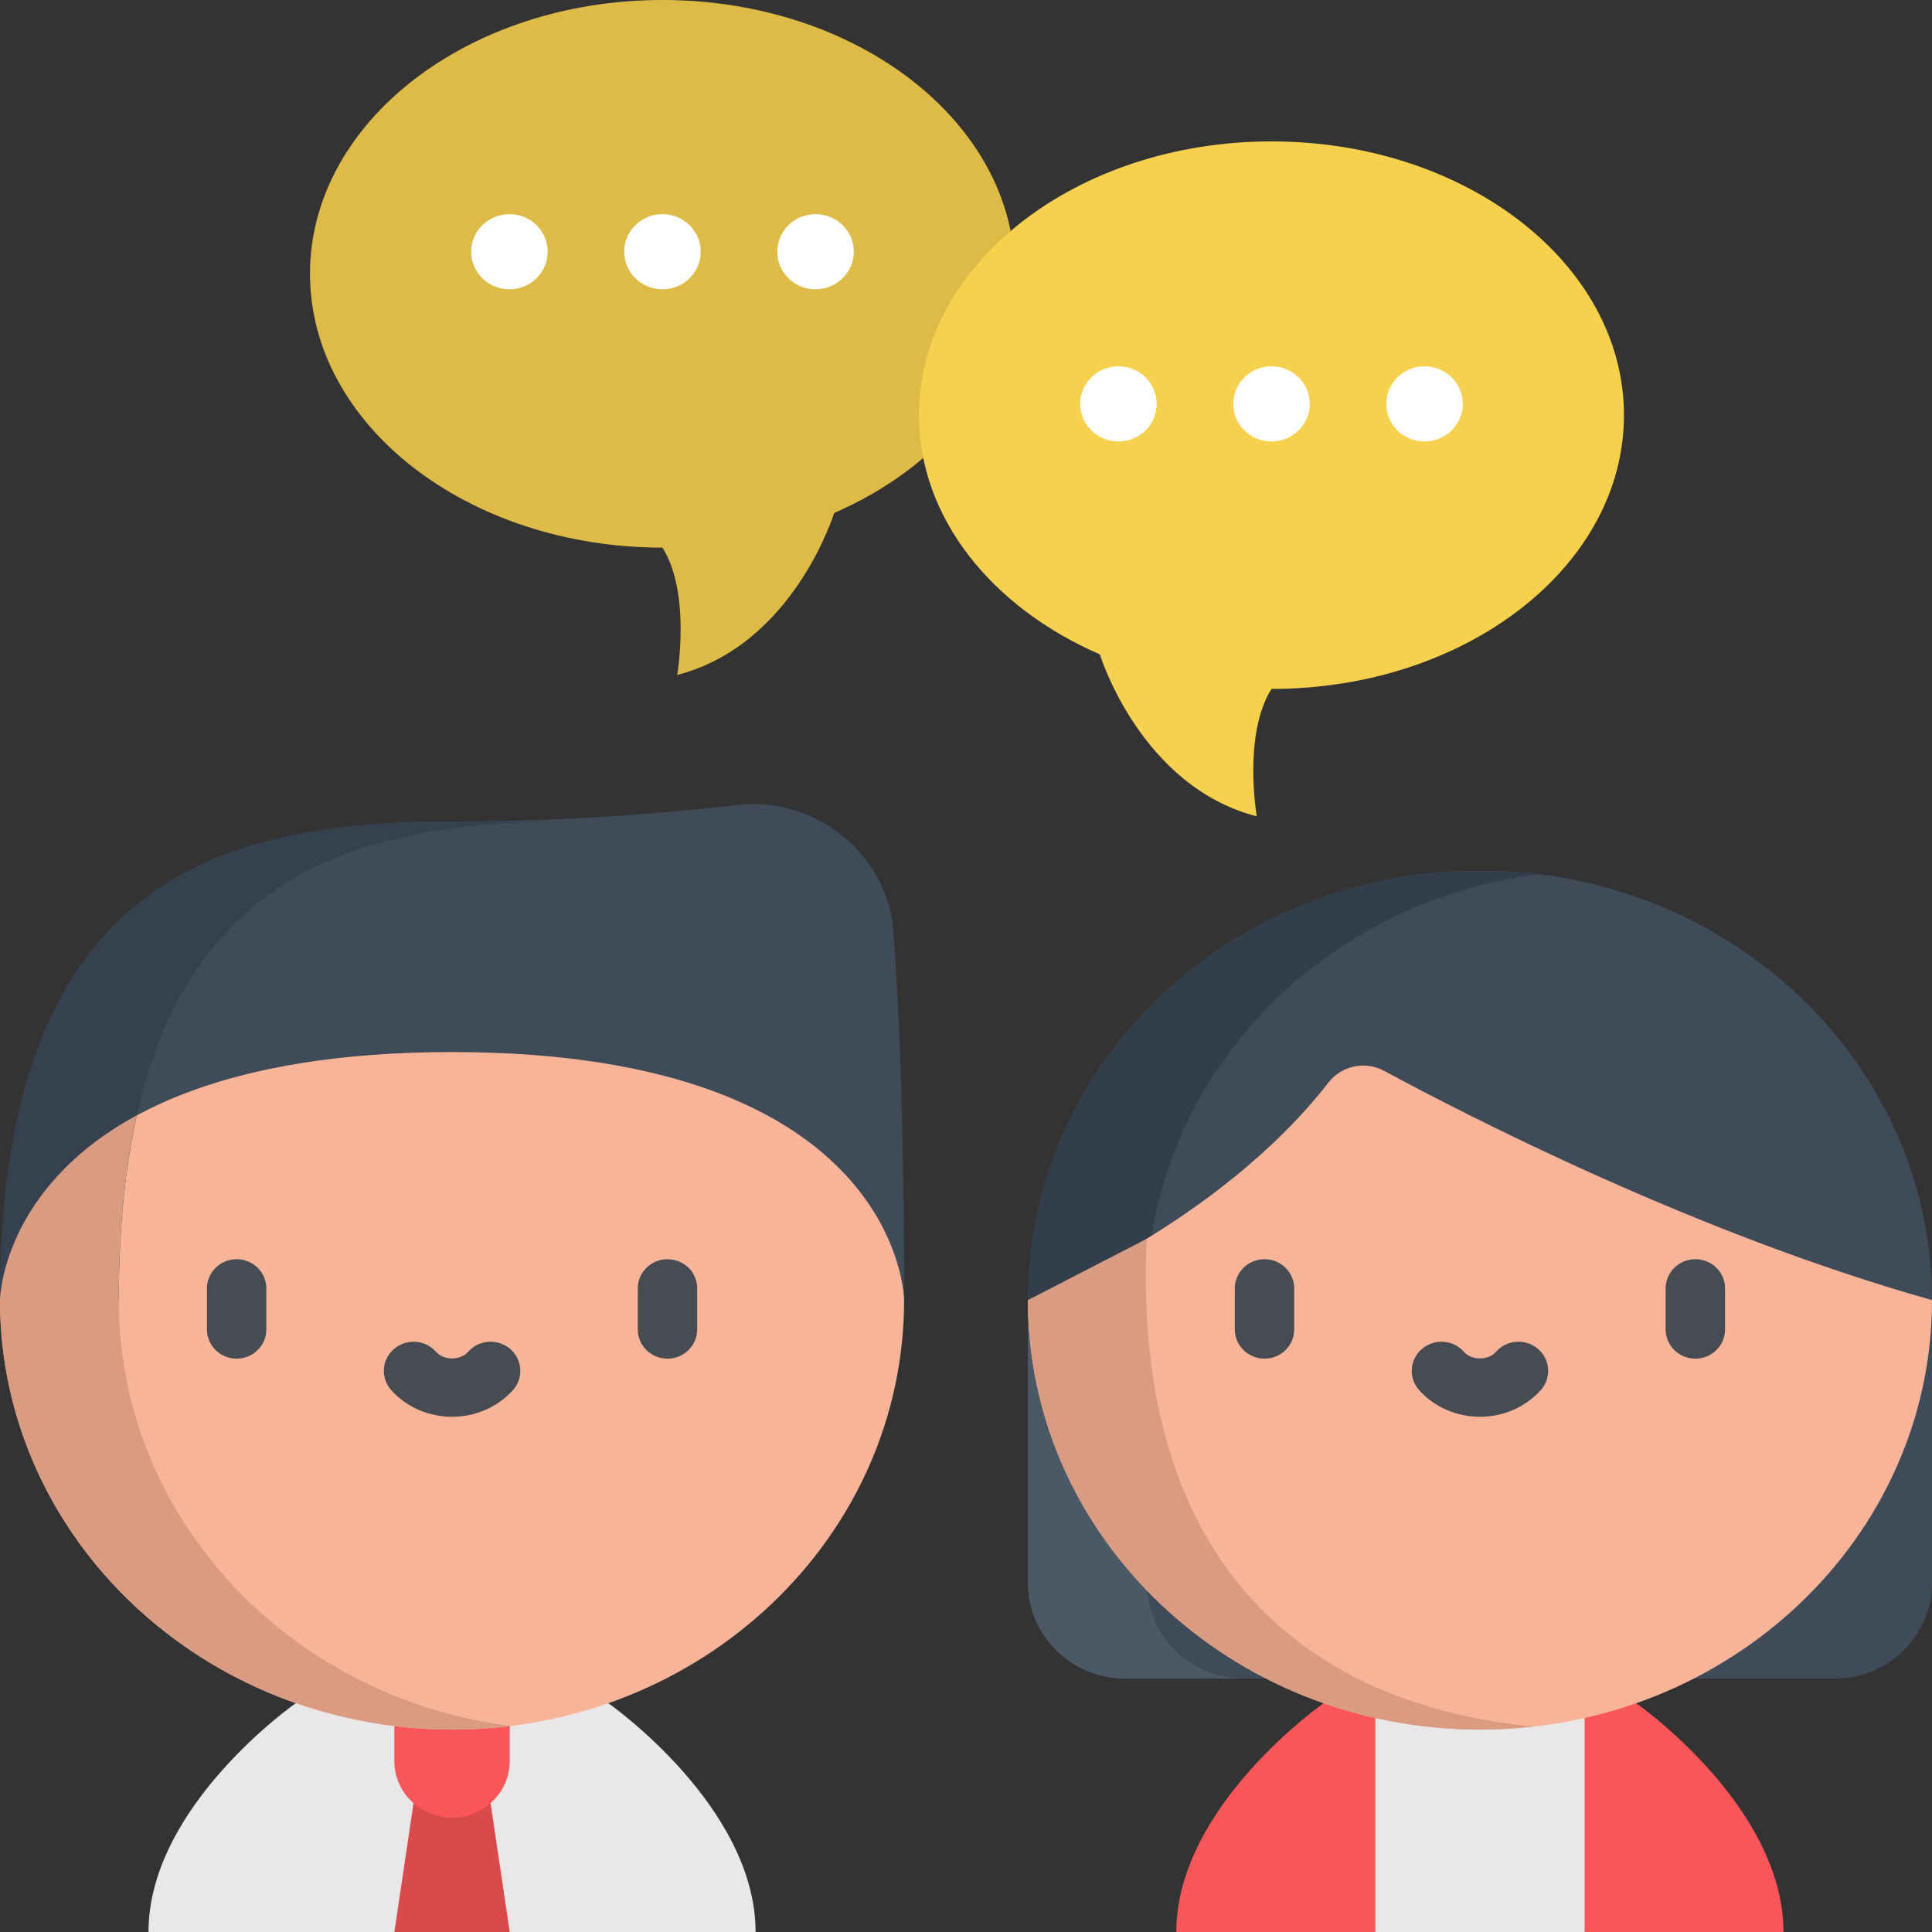 <?xml version="1.0" encoding="utf-8"?>
<!-- Generator: Adobe Illustrator 16.0.0, SVG Export Plug-In . SVG Version: 6.00 Build 0)  -->
<!DOCTYPE svg PUBLIC "-//W3C//DTD SVG 1.1//EN" "http://www.w3.org/Graphics/SVG/1.1/DTD/svg11.dtd">
<svg version="1.1" id="레이어_1" xmlns="http://www.w3.org/2000/svg" xmlns:xlink="http://www.w3.org/1999/xlink" x="0px"
	 y="0px" width="80px" height="80px" viewBox="0 0 80 80" enable-background="new 0 0 80 80" xml:space="preserve">
<rect x="0" y="0" width="80" height="80" fill="#333333" stroke="none"/>
<g>
	<defs>
		<rect id="SVGID_1_" width="80" height="80"/>
	</defs>
	<clipPath id="SVGID_2_">
		<use xlink:href="#SVGID_1_"  overflow="visible"/>
	</clipPath>
	<g clip-path="url(#SVGID_2_)">
		<path fill="#EAE7E9" d="M25.191,70.527H12.245c0,0-6.096,4.252-6.096,9.474h10.18l2.389-1.265l2.388,1.265h10.181
			C31.287,74.779,25.191,70.527,25.191,70.527z"/>
		<path fill="#FA5558" d="M56.949,70.527h-2.141c0,0-6.099,4.252-6.099,9.474h8.237l4.334-4.737L56.949,70.527z"/>
		<path fill="#FA5558" d="M65.615,70.527h2.139c0,0,6.096,4.252,6.096,9.474h-8.234l-4.333-4.737L65.615,70.527z"/>
		<path fill="#DDBB46" d="M27.432,0c8.061,0,14.595,5.077,14.595,11.338c0,4.257-3.021,7.965-7.487,9.904c0,0-1.671,5.462-6.5,6.707
			c0,0,0.586-3.374-0.608-5.273c-8.063,0-14.596-5.078-14.596-11.339C12.836,5.077,19.37,0,27.432,0z"/>
		<path fill="#3F4B58" d="M0,53.834c0-17.243,8.87-19.817,18.719-19.817c4.603,0,8.706-0.332,11.767-0.681
			c3.307-0.381,6.268,2.019,6.513,5.28c0.24,3.203,0.438,8.025,0.438,15.219H0z"/>
		<path fill="#D84A4C" d="M21.107,80l-0.793-5.336h-3.191L16.33,80H21.107z"/>
		<path fill="#FA5558" d="M16.329,71.142v1.776c0,1.298,1.07,2.346,2.389,2.346c1.319,0,2.388-1.049,2.388-2.346v-1.776H16.329z"/>
		<path fill="#EAE7E9" d="M56.949,70.527h8.666v9.474h-8.666V70.527z"/>
		<path fill="#3F4B58" d="M42.564,53.834c0-9.518,7.862-17.288,17.754-17.763h1.926C72.137,36.547,80,44.316,80,53.834H42.564z"/>
		<path fill="#323E4B" d="M63.74,36.201c-0.492-0.063-0.992-0.104-1.497-0.129h-1.925c-9.893,0.476-17.755,8.245-17.755,17.765
			h4.917C47.482,44.802,54.564,37.344,63.74,36.201z"/>
		<path fill="#3F4B58" d="M46.602,69.506h29.361c2.23,0,4.037-1.775,4.037-3.963V53.834H42.564v11.709
			C42.564,67.73,44.372,69.506,46.602,69.506z"/>
		<path fill="#4B5866" d="M47.482,65.543V53.834h-4.918v11.709c0,2.188,1.804,3.963,4.035,3.963h4.918
			C49.288,69.506,47.482,67.73,47.482,65.543z"/>
		<path fill="#F8B499" d="M18.719,43.564c18.619,0,18.718,10.27,18.718,10.27c0,9.822-8.379,17.785-18.718,17.785
			C8.381,71.619,0,63.656,0,53.834C0,53.834,0.1,43.564,18.719,43.564z"/>
		<path fill="#35414F" d="M0,53.834h4.919c0-17.243,8.871-19.817,18.719-19.817c0,0-4.917,0-4.919,0
			c-3.386,0-6.655,0.306-9.488,1.403c-1.154,0.448-2.253,1.038-3.237,1.784C2.358,39.952,0,44.941,0,53.834z"/>
		<path fill="#F8B499" d="M80,53.834c0,9.822-8.379,17.785-18.719,17.785c-10.338,0-18.717-7.963-18.717-17.785
			c0,0,7.837-3.081,12.448-9.014c0.544-0.695,1.519-0.902,2.302-0.479C60.806,46.229,70.289,51.102,80,53.834z"/>
		<path fill="#D99C82" d="M42.564,53.834c0,9.822,8.377,17.785,18.717,17.785c0.754,0,1.498-0.043,2.228-0.125
			c-9.161-0.877-16.636-6.469-16.028-20.196L42.564,53.834z"/>
		<path fill="#464C51" d="M9.799,56.259c-0.678,0-1.229-0.54-1.229-1.21v-1.701c0-0.667,0.551-1.207,1.229-1.207
			c0.68,0,1.229,0.54,1.229,1.207v1.701C11.028,55.719,10.479,56.259,9.799,56.259z"/>
		<path fill="#464C51" d="M27.639,56.259c-0.679,0-1.23-0.54-1.23-1.21v-1.701c0-0.667,0.551-1.207,1.23-1.207s1.23,0.54,1.23,1.207
			v1.701C28.868,55.719,28.317,56.259,27.639,56.259z"/>
		<path fill="#464C51" d="M18.719,58.666c-0.978,0-1.895-0.404-2.521-1.107c-0.445-0.502-0.396-1.266,0.119-1.702
			c0.51-0.438,1.288-0.39,1.734,0.114c0.158,0.18,0.403,0.279,0.669,0.279c0.268,0,0.512-0.102,0.669-0.279
			c0.446-0.502,1.224-0.553,1.737-0.114c0.509,0.438,0.562,1.2,0.116,1.702C20.614,58.259,19.696,58.666,18.719,58.666z"/>
		<path fill="#464C51" d="M52.362,56.259c-0.679,0-1.231-0.54-1.231-1.21v-1.701c0-0.667,0.553-1.207,1.231-1.207
			s1.228,0.54,1.228,1.207v1.701C53.59,55.719,53.041,56.259,52.362,56.259z"/>
		<path fill="#464C51" d="M70.201,56.259c-0.679,0-1.23-0.54-1.23-1.21v-1.701c0-0.667,0.552-1.207,1.23-1.207
			c0.678,0,1.23,0.54,1.23,1.207v1.701C71.432,55.719,70.879,56.259,70.201,56.259z"/>
		<path fill="#464C51" d="M61.283,58.666c-0.977,0-1.896-0.404-2.523-1.107c-0.445-0.502-0.394-1.266,0.118-1.702
			c0.511-0.438,1.288-0.39,1.735,0.114c0.158,0.18,0.401,0.279,0.67,0.279c0.265,0,0.512-0.102,0.667-0.279
			c0.446-0.502,1.226-0.553,1.736-0.114c0.51,0.437,0.563,1.2,0.117,1.702C63.176,58.259,62.26,58.666,61.283,58.666z"/>
		<path fill="#F7D04E" d="M52.649,5.855c-8.06,0-14.596,5.075-14.596,11.337c0,4.257,3.021,7.964,7.488,9.903
			c0,0,1.672,5.461,6.499,6.708c0,0-0.587-3.374,0.609-5.276c8.057,0,14.596-5.074,14.596-11.336
			C67.244,10.93,60.707,5.855,52.649,5.855z"/>
		<path fill="#D99C82" d="M19.29,71.61c0.63-0.021,1.262-0.063,1.887-0.14c-9.175-1.147-16.259-8.605-16.259-17.637
			c0-2.963,0.261-5.49,0.742-7.648c-5.616,3.047-5.661,7.648-5.661,7.648c0,4.297,1.604,8.238,4.275,11.314
			c3.577,4.121,8.944,6.471,14.444,6.471C18.909,71.619,19.099,71.615,19.29,71.61z"/>
		<path fill="#FFFFFF" d="M21.095,11.979c0.875,0,1.584-0.697,1.584-1.556s-0.709-1.556-1.584-1.556
			c-0.875,0-1.585,0.696-1.585,1.556S20.219,11.979,21.095,11.979z"/>
		<path fill="#FFFFFF" d="M27.432,11.979c0.875,0,1.584-0.697,1.584-1.556s-0.709-1.556-1.584-1.556
			c-0.875,0-1.585,0.696-1.585,1.556S26.557,11.979,27.432,11.979z"/>
		<path fill="#FFFFFF" d="M33.769,11.979c0.875,0,1.585-0.697,1.585-1.556s-0.709-1.556-1.585-1.556
			c-0.875,0-1.585,0.696-1.585,1.556S32.894,11.979,33.769,11.979z"/>
		<path fill="#FFFFFF" d="M46.313,18.28c0.875,0,1.584-0.697,1.584-1.556s-0.709-1.556-1.584-1.556
			c-0.876,0-1.586,0.697-1.586,1.556S45.437,18.28,46.313,18.28z"/>
		<path fill="#FFFFFF" d="M52.649,18.28c0.875,0,1.585-0.697,1.585-1.556s-0.71-1.556-1.585-1.556c-0.876,0-1.585,0.697-1.585,1.556
			S51.773,18.28,52.649,18.28z"/>
		<path fill="#FFFFFF" d="M58.986,18.28c0.875,0,1.585-0.697,1.585-1.556s-0.71-1.556-1.585-1.556s-1.584,0.697-1.584,1.556
			S58.111,18.28,58.986,18.28z"/>
	</g>
</g>
</svg>
